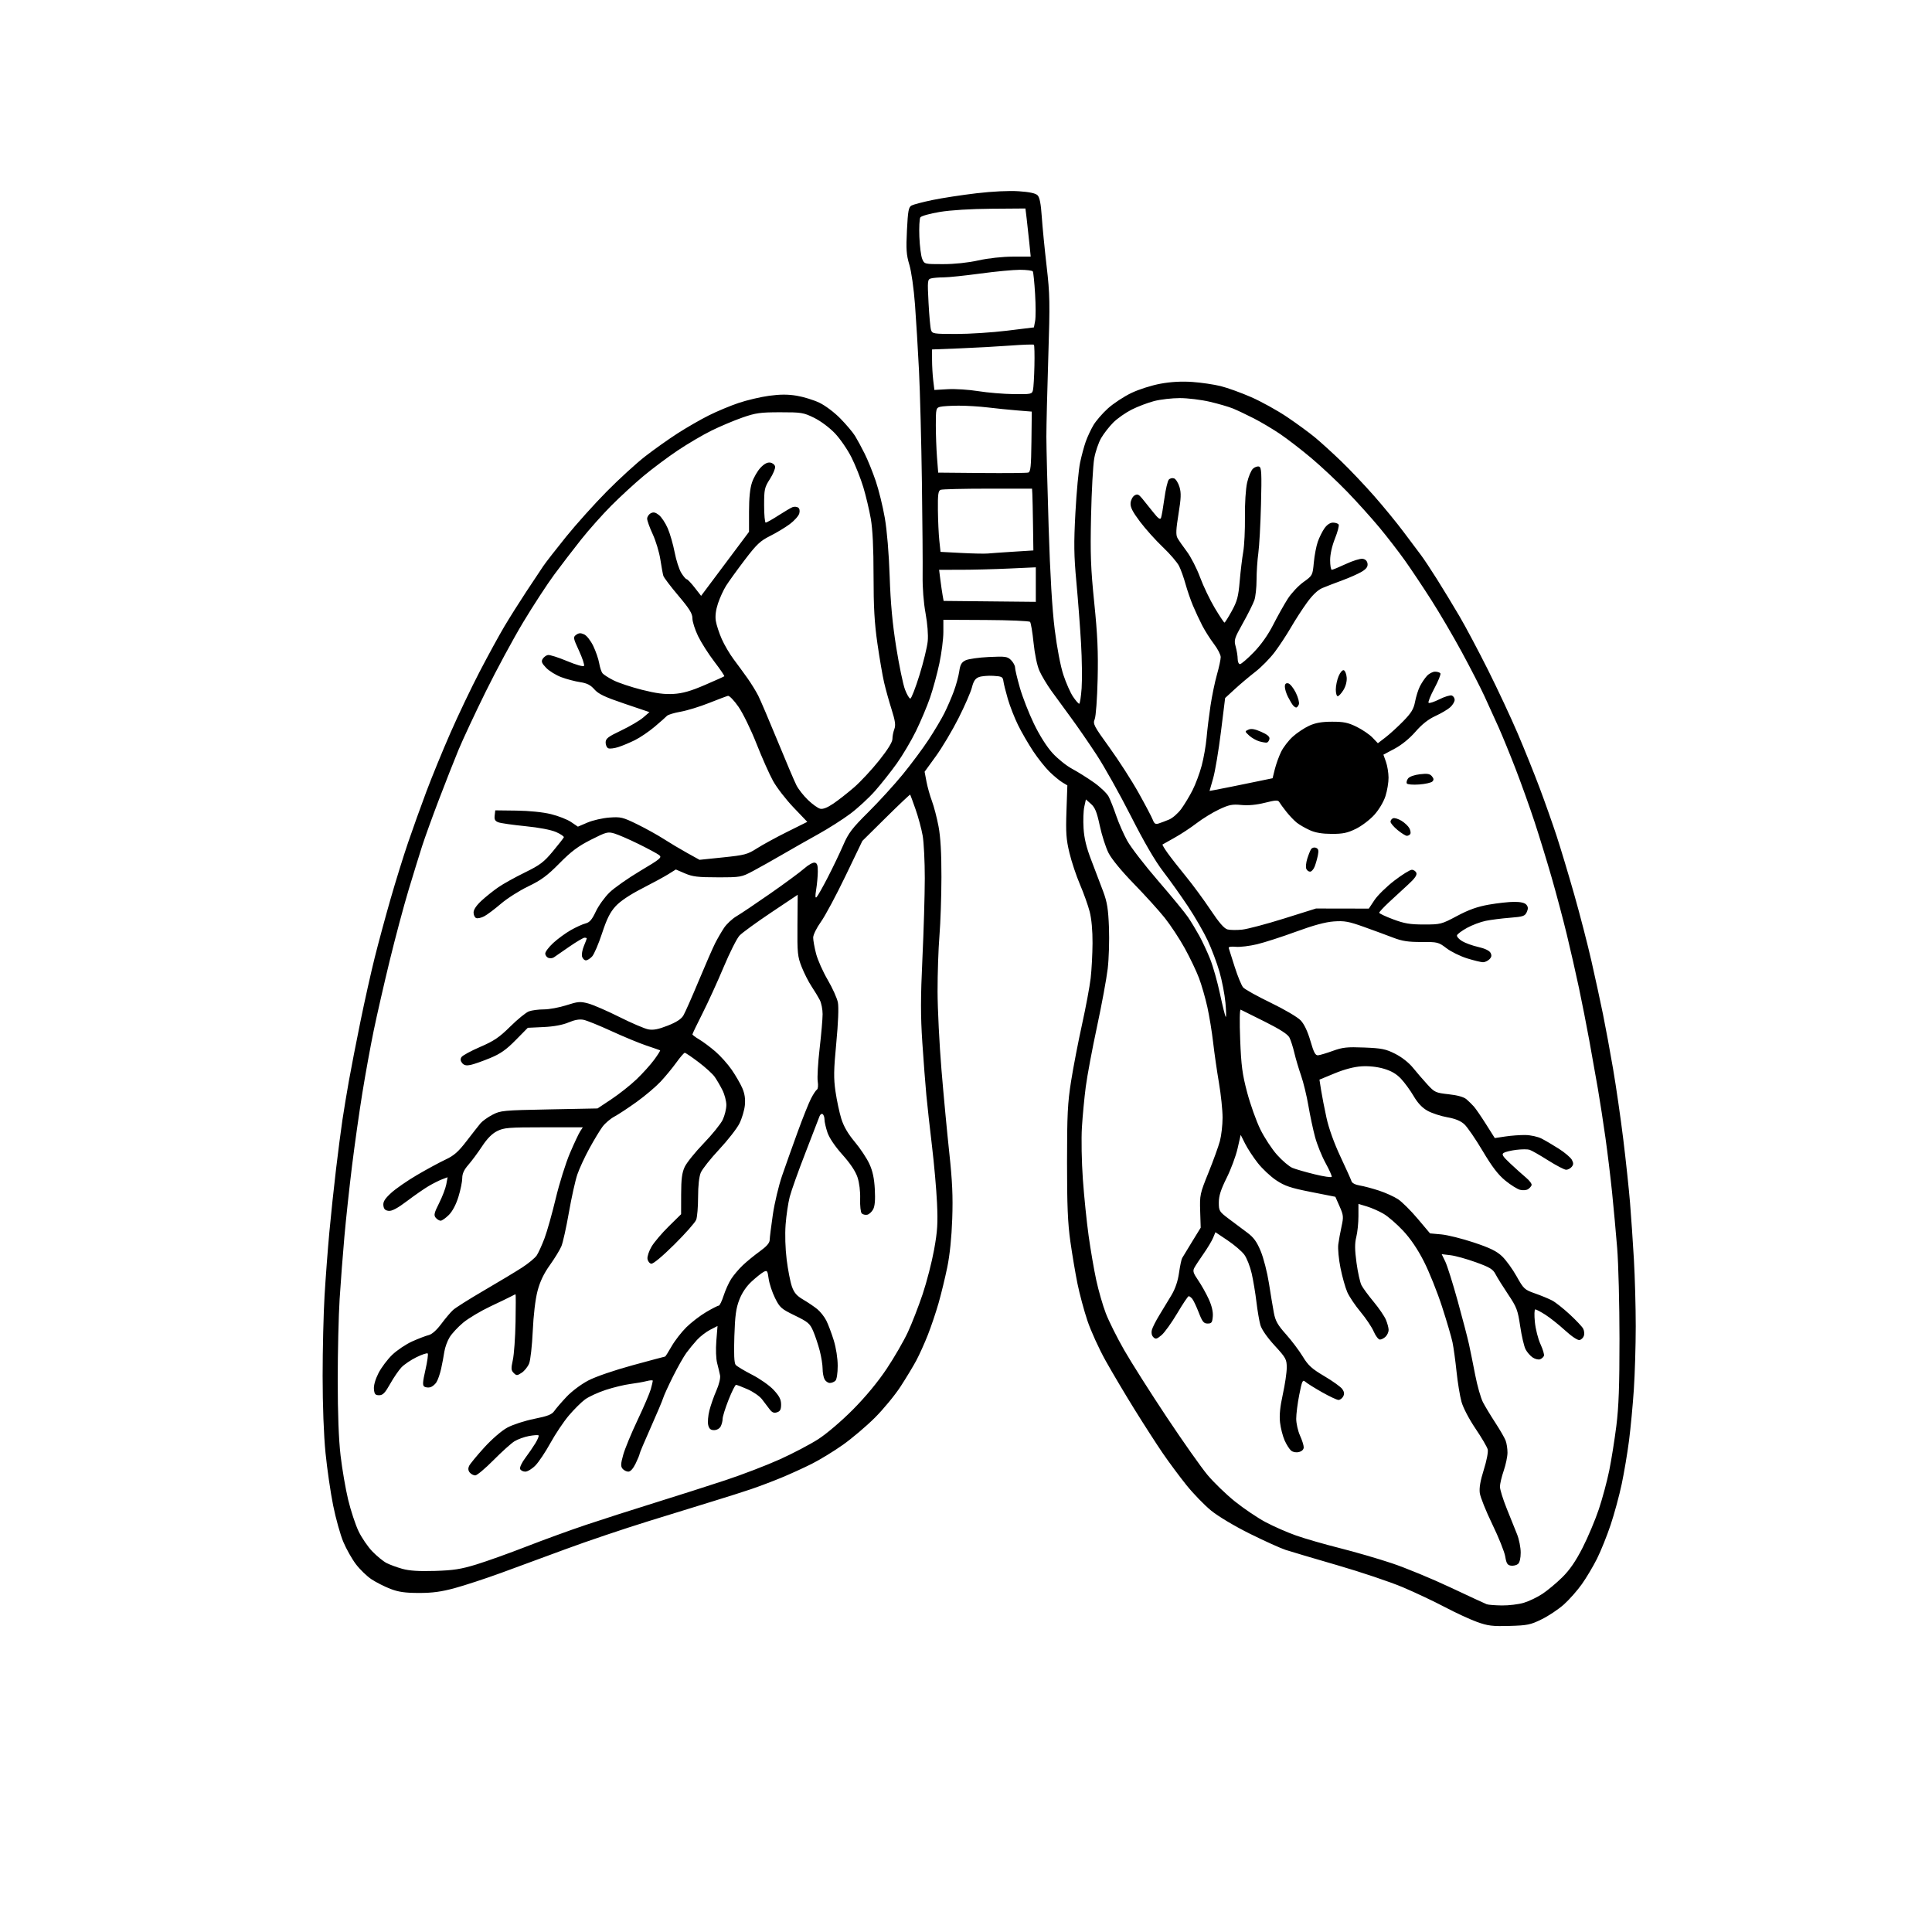 <svg version="1.1" xmlns="http://www.w3.org/2000/svg" xmlns:xlink="http://www.w3.org/1999/xlink" width="1024" height="1024" viewBox="0 0 1024 1024"><path stroke="none" fill="black" fill-rule="evenodd" d="M800.039,861.774C790.947,862.026 788.581,861.734 782.806,859.649C779.124,858.32 771.474,854.783 765.806,851.79C760.138,848.796 750.1,844.06 743.5,841.264C736.9,838.468 721.332,833.233 708.905,829.631C696.477,826.029 684.102,822.36 681.405,821.478C678.707,820.596 670.2,816.749 662.5,812.931C654.453,808.94 645.736,803.743 642.0,800.709C638.425,797.807 632.507,791.707 628.85,787.155C625.192,782.603 619.525,774.968 616.255,770.189C612.985,765.41 606.262,754.975 601.314,747.0C596.366,739.025 589.465,727.393 585.979,721.152C582.493,714.91 578.166,705.4 576.363,700.018C574.56,694.636 572.183,685.793 571.08,680.366C569.977,674.94 568.28,664.875 567.308,658.0C565.939,648.311 565.544,638.867 565.552,616.0C565.561,590.747 565.871,584.556 567.706,573.0C568.884,565.575 571.489,552.075 573.494,543.0C575.499,533.925 577.558,522.9 578.07,518.5C578.582,514.1 579.029,505.726 579.064,499.89C579.104,493.274 578.534,486.992 577.552,483.203C576.686,479.86 574.374,473.384 572.415,468.812C570.455,464.241 567.934,456.675 566.812,452.0C565.104,444.886 564.849,441.279 565.245,429.882L565.718,416.264L563.109,414.705C561.674,413.847 558.652,411.359 556.394,409.174C554.136,406.99 550.204,402.067 547.655,398.234C545.107,394.401 541.493,388.168 539.625,384.382C537.756,380.597 535.307,374.35 534.182,370.5C533.057,366.65 531.994,362.375 531.818,361.0C531.532,358.751 530.991,358.47 526.436,358.204C523.65,358.041 520.225,358.344 518.824,358.877C516.928,359.598 515.987,360.993 515.147,364.331C514.526,366.799 511.324,374.146 508.033,380.659C504.741,387.171 499.351,396.223 496.054,400.772L490.06,409.045L491.051,414.271C491.597,417.146 492.904,421.801 493.958,424.616C495.011,427.431 496.576,433.444 497.436,437.978C498.511,443.644 498.993,452.049 498.977,464.86C498.965,475.112 498.491,489.125 497.924,496.0C497.358,502.875 496.91,516.15 496.93,525.5C496.95,534.85 497.881,553.525 498.999,567.0C500.117,580.475 501.979,600.275 503.137,611.0C504.754,625.97 505.118,634.101 504.706,646.0C504.365,655.85 503.405,665.211 502.072,671.682C500.918,677.282 498.842,685.832 497.458,690.682C496.073,695.532 493.522,703.1 491.788,707.5C490.054,711.9 487.317,717.975 485.706,721.0C484.094,724.025 480.32,730.276 477.319,734.891C474.317,739.506 468.18,746.95 463.681,751.435C459.181,755.919 451.569,762.372 446.765,765.775C441.961,769.178 434.536,773.717 430.265,775.86C425.994,778.004 418.675,781.337 414.0,783.268C409.325,785.198 402.125,787.917 398.0,789.311C393.875,790.704 385.325,793.426 379.0,795.359C372.675,797.291 356.7,802.224 343.5,806.321C330.3,810.417 310.725,817.026 300.0,821.006C289.275,824.987 273.75,830.701 265.5,833.704C257.25,836.707 246.225,840.323 241.0,841.74C233.875,843.673 229.125,844.313 222.0,844.3C214.695,844.287 211.205,843.784 206.895,842.124C203.812,840.936 199.312,838.653 196.895,837.049C194.478,835.446 190.775,831.867 188.666,829.097C186.557,826.328 183.54,820.988 181.962,817.233C180.384,813.477 177.963,804.8 176.581,797.952C175.2,791.103 173.379,778.574 172.535,770.11C171.599,760.731 171,744.799 171,729.321C171,715.352 171.46,696.178 172.023,686.711C172.585,677.245 173.731,662.075 174.57,653.0C175.409,643.925 177.008,628.85 178.124,619.5C179.24,610.15 180.761,598.45 181.504,593.5C182.247,588.55 183.784,579.269 184.919,572.876C186.054,566.482 188.812,552.307 191.046,541.376C193.281,530.444 196.687,515.2 198.615,507.5C200.543,499.8 204.314,485.85 206.996,476.5C209.678,467.15 213.872,453.65 216.315,446.5C218.759,439.35 223.096,427.262 225.953,419.638C228.81,412.014 234.524,398.064 238.649,388.638C242.775,379.212 249.781,364.525 254.218,356.0C258.655,347.475 264.56,336.675 267.341,332.0C270.121,327.325 275.345,319.036 278.948,313.58C282.552,308.124 286.588,302.049 287.918,300.08C289.247,298.111 294.698,291.1 300.03,284.5C305.363,277.9 315.075,267.089 321.613,260.476C328.151,253.863 337.325,245.482 342.0,241.852C346.675,238.223 354.384,232.753 359.13,229.698C363.877,226.643 371.302,222.369 375.63,220.2C379.959,218.032 387.1,215.046 391.5,213.566C395.9,212.086 403.161,210.378 407.636,209.771C413.484,208.977 417.593,208.968 422.251,209.74C425.815,210.331 431.199,211.982 434.215,213.409C437.332,214.883 442.157,218.508 445.392,221.806C448.522,224.997 452.035,229.158 453.199,231.054C454.362,232.949 456.656,237.189 458.297,240.475C459.937,243.761 462.579,250.286 464.168,254.975C465.758,259.664 467.916,268.45 468.965,274.5C470.12,281.16 471.137,293.391 471.544,305.5C472.023,319.774 473.015,330.51 475.007,343.0C476.542,352.625 478.631,362.712 479.649,365.416C480.667,368.119 481.95,370.295 482.5,370.251C483.05,370.207 485.225,364.62 487.333,357.836C489.442,351.051 491.411,342.97 491.711,339.878C492.038,336.499 491.576,330.564 490.555,325.007C489.532,319.44 488.918,311.528 489.013,305.129C489.1,299.283 488.926,276.95 488.628,255.5C488.329,234.05 487.636,207.5 487.089,196.5C486.541,185.5 485.588,169.75 484.971,161.5C484.329,152.919 483.045,143.845 481.971,140.297C480.393,135.082 480.191,132.166 480.702,121.999C481.222,111.657 481.577,109.762 483.149,108.92C484.161,108.379 489.153,107.07 494.244,106.012C499.335,104.954 509.8,103.348 517.5,102.443C526.086,101.435 534.759,101.017 539.928,101.363C545.641,101.746 548.863,102.433 549.928,103.497C551.03,104.598 551.696,107.972 552.154,114.783C552.514,120.128 553.67,131.925 554.722,141.0C556.466,156.044 556.544,160.323 555.61,189.5C555.047,207.1 554.592,226.0 554.599,231.5C554.606,237.0 555.148,258.584 555.803,279.464C556.6,304.857 557.666,322.808 559.022,333.673C560.236,343.4 562.081,353.045 563.621,357.709C565.036,361.994 567.336,367.188 568.733,369.25C570.129,371.313 571.594,373 571.987,373.0C572.381,373 572.966,369.275 573.287,364.722C573.608,360.169 573.469,349.482 572.976,340.972C572.484,332.462 571.372,317.85 570.505,308.501C569.197,294.407 569.11,288.114 569.993,271.679C570.578,260.777 571.695,248.852 572.473,245.178C573.252,241.505 574.603,236.49 575.477,234.033C576.35,231.576 578.163,227.69 579.507,225.399C580.85,223.107 584.323,219.086 587.224,216.464C590.126,213.842 595.718,210.161 599.65,208.285C603.677,206.363 610.448,204.212 615.15,203.361C620.736,202.349 626.313,202.046 632.0,202.445C636.675,202.773 643.425,203.765 647.0,204.651C650.575,205.536 657.861,208.171 663.191,210.506C668.521,212.842 677.071,217.576 682.191,221.026C687.311,224.477 693.975,229.353 697.0,231.863C700.025,234.372 706.26,240.042 710.856,244.463C715.452,248.883 723.361,257.225 728.432,263.0C733.502,268.775 740.499,277.325 743.98,282.0C747.462,286.675 751.516,292.075 752.99,294.0C754.463,295.925 758.354,301.775 761.636,307.0C764.918,312.225 770.248,320.999 773.48,326.497C776.712,331.996 783.53,344.821 788.631,354.997C793.732,365.174 800.853,380.406 804.457,388.847C808.06,397.288 813.309,410.338 816.122,417.847C818.934,425.356 822.939,436.686 825.02,443.024C827.102,449.363 831.299,463.313 834.347,474.024C837.394,484.736 841.523,500.7 843.522,509.5C845.521,518.3 848.257,530.9 849.603,537.5C850.948,544.1 853.36,557.15 854.962,566.5C856.564,575.85 859.004,592.725 860.385,604.0C861.765,615.275 863.372,630.35 863.956,637.5C864.539,644.65 865.459,658.15 865.999,667.5C866.539,676.85 866.978,692.825 866.975,703.0C866.972,713.175 866.518,728.25 865.967,736.5C865.416,744.75 864.271,756.9 863.422,763.5C862.574,770.1 860.828,780.481 859.542,786.569C858.256,792.658 855.609,802.405 853.66,808.23C851.71,814.054 848.462,822.123 846.441,826.16C844.42,830.197 840.814,836.253 838.427,839.618C836.04,842.983 831.779,847.811 828.959,850.347C826.138,852.883 820.848,856.426 817.204,858.221C811.189,861.181 809.604,861.51 800.039,861.774zM796.068,850.921C799.681,850.964 804.877,850.335 807.614,849.522C810.351,848.709 814.806,846.576 817.514,844.783C820.223,842.989 824.953,839.041 828.026,836.011C831.976,832.114 835.133,827.524 838.804,820.34C841.659,814.752 845.546,805.527 847.441,799.84C849.336,794.153 851.813,784.928 852.944,779.34C854.075,773.752 855.759,763.177 856.686,755.84C857.964,745.718 858.368,734.538 858.362,709.5C858.357,691.35 857.805,669.75 857.135,661.5C856.465,653.25 855.25,639.975 854.435,632.0C853.621,624.025 852.037,610.975 850.916,603.0C849.796,595.025 847.987,583.325 846.898,577.0C845.808,570.675 843.768,559.2 842.364,551.5C840.961,543.8 838.493,531.261 836.881,523.635C835.268,516.009 832.363,503.24 830.424,495.258C828.486,487.276 824.88,473.715 822.412,465.123C819.943,456.53 815.85,443.2 813.315,435.5C810.78,427.8 806.269,415.2 803.291,407.5C800.312,399.8 796.267,389.9 794.3,385.5C792.333,381.1 788.957,373.675 786.797,369.0C784.636,364.325 779.206,353.75 774.728,345.5C770.251,337.25 762.994,324.875 758.602,318.0C754.21,311.125 747.935,301.723 744.658,297.107C741.38,292.491 735.296,284.616 731.138,279.607C726.979,274.598 719.285,266.057 714.038,260.626C708.792,255.195 700.225,247.16 695.0,242.769C689.775,238.378 682.35,232.65 678.5,230.04C674.65,227.431 668.35,223.689 664.5,221.725C660.65,219.761 655.7,217.418 653.5,216.517C651.3,215.616 645.77,214.006 641.211,212.939C636.652,211.873 629.517,211.0 625.356,211.0C621.194,211.0 615.06,211.707 611.724,212.571C608.389,213.436 603.023,215.474 599.801,217.101C596.578,218.727 592.201,221.799 590.073,223.927C587.945,226.055 585.059,229.755 583.659,232.148C582.26,234.542 580.595,239.425 579.959,243.0C579.322,246.575 578.567,260.346 578.281,273.603C577.84,293.959 578.105,301.104 579.983,319.563C581.717,336.597 582.112,345.512 581.772,359.96C581.529,370.283 580.841,379.689 580.218,381.183C579.179,383.678 579.725,384.728 588.013,396.183C592.914,402.957 599.873,413.775 603.477,420.222C607.08,426.67 610.472,433.112 611.015,434.539C611.801,436.608 612.44,436.995 614.164,436.448C615.353,436.071 617.83,435.133 619.668,434.365C621.506,433.597 624.4,431.063 626.099,428.735C627.798,426.406 630.491,421.935 632.084,418.799C633.676,415.664 635.853,409.814 636.92,405.799C637.988,401.785 639.155,395.125 639.513,391.0C639.871,386.875 640.808,379.225 641.595,374.0C642.382,368.775 643.92,361.36 645.013,357.522C646.106,353.684 647.0,349.525 647.0,348.28C647.0,347.036 645.396,343.915 643.435,341.346C641.474,338.777 638.683,334.386 637.233,331.588C635.784,328.79 633.561,324.025 632.294,321.0C631.027,317.975 629.246,312.8 628.337,309.5C627.428,306.2 625.897,301.925 624.936,300.0C623.975,298.075 620.108,293.575 616.344,290C612.58,286.425 607.13,280.35 604.232,276.5C600.261,271.222 599.031,268.787 599.232,266.601C599.38,265.006 600.315,263.206 601.311,262.601C602.794,261.699 603.516,261.975 605.311,264.135C606.515,265.584 609.139,268.849 611.141,271.389C613.829,274.798 614.935,275.611 615.364,274.493C615.684,273.659 616.484,269.045 617.142,264.239C617.799,259.432 618.856,254.921 619.491,254.213C620.126,253.506 621.396,253.215 622.313,253.567C623.231,253.919 624.509,255.966 625.153,258.115C626.099,261.273 625.996,264.033 624.617,272.494C623.314,280.492 623.177,283.463 624.039,285.072C624.659,286.231 626.899,289.469 629.017,292.267C631.136,295.066 634.296,301.213 636.04,305.928C637.784,310.643 641.3,317.988 643.853,322.25C646.406,326.512 648.722,329.995 648.998,329.988C649.274,329.982 651.016,327.217 652.868,323.845C655.721,318.653 656.363,316.243 657.06,308.107C657.513,302.823 658.358,295.8 658.937,292.5C659.517,289.2 659.926,280.875 659.846,274.0C659.762,266.76 660.251,259.086 661.007,255.764C661.725,252.609 663.125,249.292 664.119,248.392C665.112,247.493 666.583,247.01 667.386,247.318C668.62,247.791 668.771,250.868 668.361,267.189C668.094,277.81 667.454,289.511 666.938,293.192C666.422,296.872 666.0,303.217 666.0,307.292C666.0,311.367 665.478,316.231 664.84,318.101C664.202,319.97 661.478,325.429 658.787,330.23C654.197,338.421 653.96,339.193 654.942,342.73C655.518,344.804 655.991,347.738 655.994,349.25C655.997,350.762 656.543,352.0 657.207,352.0C657.871,352 661.148,349.188 664.489,345.75C668.412,341.714 672.074,336.537 674.824,331.136C677.167,326.537 680.63,320.355 682.521,317.4C684.411,314.445 688.152,310.45 690.834,308.523C695.684,305.04 695.714,304.982 696.349,298.154C696.7,294.377 697.656,289.393 698.473,287.078C699.29,284.762 700.898,281.548 702.047,279.934C703.353,278.1 705.026,277.0 706.509,277.0C707.814,277.0 709.163,277.454 709.506,278.009C709.849,278.565 708.976,281.904 707.565,285.43C705.99,289.367 705.0,293.801 705.0,296.921C705.0,299.714 705.399,302.0 705.888,302.0C706.376,302.0 709.732,300.616 713.346,298.925C716.961,297.234 720.949,295.996 722.209,296.175C723.686,296.385 724.612,297.29 724.816,298.724C725.047,300.349 724.238,301.495 721.816,302.975C719.992,304.089 715.35,306.159 711.5,307.575C707.65,308.991 702.867,310.834 700.872,311.672C698.493,312.67 695.703,315.313 692.772,319.347C690.312,322.731 686.46,328.681 684.212,332.569C681.963,336.457 678.102,342.327 675.631,345.614C673.16,348.902 668.549,353.596 665.385,356.046C662.221,358.496 657.318,362.629 654.489,365.232L649.345,369.964L647.12,387.92C645.896,397.796 644.036,408.878 642.987,412.546L641.08,419.215L643.79,418.714C645.28,418.438 649.2,417.668 652.5,417.004C655.8,416.339 662.1,415.05 666.5,414.14L674.5,412.484L675.684,407.693C676.336,405.058 677.825,400.928 678.993,398.515C680.161,396.102 682.948,392.473 685.186,390.451C687.424,388.429 691.335,385.822 693.878,384.658C697.256,383.111 700.519,382.536 706.0,382.521C712.162,382.504 714.487,382.985 719.03,385.216C722.072,386.71 725.853,389.281 727.433,390.93L730.304,393.927L734.402,390.778C736.656,389.046 740.884,385.184 743.798,382.196C748.058,377.827 749.278,375.806 750.022,371.882C750.531,369.197 751.687,365.538 752.591,363.751C753.495,361.963 755.16,359.488 756.291,358.25C757.423,357.012 759.369,356.0 760.615,356C761.862,356 763.134,356.408 763.442,356.907C763.75,357.405 762.315,360.966 760.251,364.82C758.188,368.674 756.803,372.132 757.174,372.504C757.545,372.877 760.137,372.032 762.935,370.626C765.733,369.221 768.692,368.328 769.511,368.643C770.33,368.957 771.0,369.987 771.0,370.933C771.0,371.878 769.986,373.604 768.747,374.768C767.508,375.932 763.972,378.039 760.89,379.45C757.05,381.208 753.699,383.841 750.241,387.816C747.131,391.392 742.901,394.84 739.215,396.805L733.233,399.993L734.573,403.746C735.309,405.811 735.932,409.586 735.956,412.135C735.98,414.685 735.243,419.115 734.317,421.98C733.332,425.031 730.885,429.136 728.413,431.886C726.09,434.469 721.701,437.801 718.658,439.291C714.156,441.496 711.764,441.996 705.813,441.978C700.723,441.963 697.187,441.36 694.18,439.996C691.804,438.917 688.737,437.151 687.363,436.071C685.99,434.991 683.506,432.396 681.844,430.304C680.181,428.212 678.475,425.884 678.054,425.131C677.412,423.985 676.167,424.042 670.421,425.483C665.909,426.615 661.625,427.016 657.922,426.654C653.09,426.182 651.408,426.52 646.09,429.035C642.681,430.647 637.329,433.935 634.196,436.341C631.063,438.746 625.8,442.208 622.5,444.033C619.2,445.858 616.344,447.466 616.154,447.605C615.963,447.745 617.197,449.804 618.895,452.18C620.593,454.556 624.934,460.1 628.542,464.5C632.149,468.9 638.025,476.885 641.6,482.243C646.181,489.111 648.849,492.175 650.639,492.624C652.035,492.975 655.5,493.021 658.339,492.726C661.178,492.432 671.15,489.793 680.5,486.861L697.5,481.53L711.5,481.555L725.5,481.579L728.5,477.06C730.15,474.574 734.875,469.946 739.0,466.776C743.125,463.606 747.302,461.009 748.281,461.006C749.261,461.003 750.347,461.742 750.695,462.648C751.137,463.8 749.848,465.644 746.414,468.77C743.711,471.23 739.138,475.45 736.25,478.147C733.362,480.845 731.005,483.378 731.011,483.776C731.017,484.174 734.324,485.738 738.361,487.25C744.381,489.506 747.324,490 754.737,490.0C763.537,490.0 763.998,489.881 772.289,485.471C778.513,482.159 783.049,480.546 789.152,479.472C793.743,478.664 799.807,478.002 802.628,478.001C806.011,478 808.187,478.52 809.025,479.53C809.977,480.677 810.023,481.654 809.21,483.438C808.244,485.559 807.276,485.884 800.313,486.43C796.016,486.767 790.25,487.498 787.5,488.054C784.75,488.61 780.281,490.288 777.568,491.783C774.856,493.277 772.46,495.049 772.245,495.72C772.029,496.391 773.238,497.782 774.931,498.812C776.624,499.841 780.484,501.238 783.508,501.914C786.934,502.681 789.382,503.845 790.002,505.003C790.735,506.373 790.584,507.273 789.427,508.431C788.563,509.294 787.037,510 786.034,510.0C785.031,510.0 781.256,509.088 777.646,507.972C774.035,506.857 769.102,504.434 766.683,502.588C762.441,499.35 761.973,499.233 753.393,499.274C746.439,499.306 743.192,498.813 738.5,497.011C735.2,495.744 728.225,493.176 723.0,491.306C714.829,488.382 712.585,487.972 706.957,488.378C702.497,488.699 696.13,490.423 686.957,493.792C679.556,496.51 670.241,499.517 666.258,500.473C662.275,501.429 657.198,502.038 654.977,501.826C652.509,501.591 651.057,501.842 651.245,502.471C651.413,503.037 652.844,507.55 654.424,512.5C656.005,517.45 658.013,522.329 658.887,523.342C659.761,524.355 666.332,528.014 673.488,531.472C680.773,534.993 687.771,539.111 689.388,540.829C691.258,542.816 693.076,546.649 694.544,551.699C696.368,557.978 697.17,559.465 698.655,559.32C699.67,559.221 703.2,558.16 706.5,556.962C711.641,555.096 714.022,554.846 723.129,555.212C732.404,555.585 734.495,556.012 739.53,558.56C742.985,560.308 746.746,563.267 748.901,565.933C750.88,568.383 754.315,572.367 756.534,574.786C760.369,578.967 760.926,579.223 767.833,579.982C772.556,580.5 775.856,581.43 777.261,582.64C778.451,583.663 780.224,585.4 781.2,586.5C782.177,587.6 785.066,591.807 787.621,595.849L792.265,603.197L797.883,602.353C800.972,601.889 805.75,601.543 808.5,601.586C811.25,601.628 815.075,602.461 817.0,603.438C818.925,604.414 823.071,606.852 826.214,608.856C829.357,610.86 832.462,613.497 833.115,614.716C834.043,616.45 834.024,617.266 833.028,618.466C832.328,619.31 831.004,620.0 830.087,620.0C829.169,620.0 824.856,617.751 820.503,615.002C816.15,612.253 811.732,609.732 810.686,609.4C809.64,609.068 806.466,609.086 803.633,609.44C800.8,609.794 797.812,610.517 796.991,611.047C795.775,611.833 796.432,612.884 800.559,616.755C803.342,619.365 807.094,622.732 808.897,624.237C810.7,625.742 811.997,627.51 811.778,628.165C811.56,628.821 810.69,629.793 809.845,630.326C809.001,630.859 807.124,630.997 805.675,630.633C804.226,630.27 800.703,628.066 797.846,625.736C794.041,622.633 790.826,618.424 785.822,610.0C782.066,603.675 777.703,597.321 776.126,595.88C774.166,594.089 771.298,592.914 767.063,592.168C763.655,591.568 758.984,590.038 756.684,588.769C753.838,587.2 751.47,584.709 749.281,580.981C747.51,577.967 744.499,573.833 742.59,571.795C740.153,569.194 737.425,567.598 733.431,566.437C729.859,565.398 725.46,564.929 721.606,565.174C717.666,565.425 712.582,566.757 707.403,568.895L699.338,572.225L700.221,577.859C700.707,580.957 701.991,587.544 703.074,592.496C704.292,598.066 707.104,605.886 710.446,613.0C713.418,619.325 716.07,625.224 716.339,626.108C716.628,627.057 718.403,627.969 720.664,628.33C722.774,628.668 727.364,629.884 730.864,631.033C734.365,632.183 738.932,634.25 741.014,635.628C743.097,637.006 747.759,641.64 751.376,645.926L757.951,653.718L763.926,654.26C767.211,654.557 774.962,656.488 781.148,658.549C789.791,661.429 793.269,663.132 796.163,665.899C798.235,667.879 801.691,672.65 803.844,676.5C807.575,683.173 808.032,683.596 813.629,685.556C816.858,686.687 820.933,688.371 822.684,689.297C824.435,690.224 828.617,693.529 831.978,696.64C835.339,699.752 838.544,703.148 839.1,704.187C839.656,705.226 839.84,706.93 839.508,707.973C839.177,709.017 838.14,710.037 837.203,710.24C836.192,710.458 833.06,708.378 829.5,705.124C826.2,702.108 821.499,698.371 819.054,696.82C816.609,695.269 814.211,694.0 813.725,694.0C813.233,694.0 813.142,696.997 813.518,700.75C813.891,704.462 815.228,709.726 816.491,712.446C817.753,715.167 818.575,717.945 818.316,718.619C818.057,719.294 817.142,720.115 816.282,720.445C815.422,720.775 813.666,720.356 812.38,719.513C811.094,718.671 809.386,716.713 808.584,715.163C807.782,713.613 806.498,708.104 805.729,702.922C804.455,694.334 803.887,692.836 799.303,686.0C796.537,681.875 793.55,677.085 792.666,675.355C791.318,672.719 789.636,671.695 782.279,669.031C777.45,667.282 771.39,665.6 768.81,665.294L764.12,664.736L766.009,668.618C767.047,670.753 770.011,680.15 772.594,689.5C775.178,698.85 777.879,709.2 778.597,712.5C779.315,715.8 780.804,723.16 781.906,728.856C783.007,734.552 784.855,741.028 786.012,743.248C787.169,745.468 790.12,750.354 792.569,754.105C795.018,757.857 797.467,762.097 798.011,763.528C798.555,764.959 799.0,767.83 799.0,769.909C799.0,771.987 798.1,776.303 797.0,779.5C795.9,782.697 795.0,786.515 795.0,787.984C795.0,789.454 796.619,794.671 798.597,799.578C800.576,804.485 803.051,810.642 804.097,813.261C805.144,815.879 806.0,820.212 806.0,822.888C806.0,825.912 805.453,828.209 804.555,828.954C803.76,829.614 802.084,830.006 800.829,829.827C798.978,829.562 798.409,828.652 797.809,825.0C797.403,822.525 794.321,814.832 790.961,807.905C787.601,800.978 784.612,793.529 784.32,791.351C783.955,788.625 784.617,784.771 786.448,778.976C787.957,774.2 788.852,769.548 788.519,768.219C788.196,766.932 785.283,761.968 782.047,757.189C778.658,752.185 775.511,746.168 774.626,743.0C773.782,739.975 772.598,732.775 771.996,727.0C771.394,721.225 770.437,714.25 769.869,711.5C769.301,708.75 766.79,700.2 764.29,692.5C761.79,684.8 757.478,674.05 754.708,668.611C751.388,662.092 747.627,656.536 743.67,652.306C740.368,648.777 735.712,644.744 733.324,643.344C730.935,641.944 726.96,640.19 724.49,639.447L720.0,638.096L720.0,644.605C720.0,648.185 719.49,653.141 718.866,655.617C718.005,659.037 718.033,662.331 718.98,669.31C719.666,674.364 720.85,679.712 721.611,681.194C722.371,682.676 725.275,686.63 728.063,689.98C730.85,693.329 733.777,697.615 734.566,699.503C735.355,701.391 736.0,703.818 736.0,704.896C736.0,705.975 735.293,707.564 734.429,708.429C733.564,709.293 732.198,710.0 731.393,710.0C730.588,710.0 729.108,708.087 728.104,705.75C727.101,703.413 723.957,698.722 721.118,695.327C718.279,691.932 715.107,687.207 714.07,684.827C713.033,682.447 711.42,676.696 710.485,672.047C709.55,667.398 709.024,661.773 709.316,659.547C709.608,657.321 710.39,653.025 711.055,650.0C712.159,644.971 712.07,644.065 710.015,639.412L707.767,634.324L694.825,631.765C684.032,629.63 680.981,628.607 676.455,625.602C673.47,623.62 669.06,619.491 666.655,616.427C664.25,613.363 661.227,608.751 659.936,606.178L657.59,601.5L655.933,608.762C655.022,612.756 652.414,619.765 650.138,624.338C647.061,630.52 646.0,633.853 646.0,637.331C646.0,641.806 646.229,642.183 651.25,645.973C654.138,648.152 658.52,651.431 660.989,653.26C664.464,655.834 666.096,658.069 668.208,663.149C669.709,666.759 671.666,674.39 672.557,680.106C673.448,685.823 674.624,692.887 675.171,695.804C675.977,700.109 677.188,702.256 681.595,707.195C684.583,710.543 688.586,715.849 690.491,718.985C693.384,723.748 695.278,725.47 701.978,729.426C706.391,732.032 710.654,735.096 711.453,736.236C712.491,737.719 712.624,738.835 711.917,740.155C711.374,741.17 710.257,742.0 709.434,742.0C708.612,742.0 704.69,740.163 700.719,737.917C696.749,735.672 692.776,733.185 691.892,732.391C690.438,731.085 690.127,731.737 688.641,739.224C687.738,743.776 687.009,749.525 687.021,752.0C687.034,754.475 687.934,758.462 689.022,760.859C690.11,763.257 691.0,766.061 691.0,767.09C691.0,768.255 690.051,769.2 688.487,769.593C686.974,769.972 685.318,769.682 684.324,768.862C683.417,768.113 681.861,765.664 680.866,763.421C679.872,761.177 678.781,756.902 678.443,753.921C678.014,750.143 678.46,745.635 679.914,739.047C681.061,733.848 682.0,727.471 682.0,724.876C682.0,720.467 681.578,719.698 675.566,713.146C671.656,708.886 668.7,704.637 668.033,702.317C667.43,700.218 666.485,694.698 665.934,690.05C665.384,685.403 664.25,678.596 663.415,674.924C662.579,671.252 660.817,666.785 659.497,664.996C658.178,663.208 654.197,659.799 650.651,657.42L644.204,653.094L642.973,656.065C642.296,657.699 640.022,661.492 637.92,664.493C635.817,667.495 633.607,670.866 633.008,671.986C632.109,673.665 632.462,674.811 635.029,678.542C636.74,681.029 639.261,685.513 640.632,688.507C642.249,692.04 643.014,695.275 642.812,697.725C642.543,700.975 642.161,701.5 640.06,701.5C638.01,701.5 637.258,700.566 635.358,695.66C634.114,692.449 632.569,689.186 631.926,688.41C631.282,687.635 630.434,687.0 630.041,687.0C629.649,687.0 626.904,691.094 623.942,696.097C620.981,701.101 617.239,706.304 615.627,707.66C613.109,709.779 612.499,709.928 611.29,708.719C610.426,707.854 610.124,706.385 610.508,704.906C610.851,703.583 612.653,700.025 614.512,697.0C616.371,693.975 619.258,689.21 620.927,686.411C622.904,683.096 624.29,679.012 624.901,674.695C625.417,671.051 626.168,667.491 626.569,666.784C626.97,666.078 629.345,662.17 631.846,658.1L636.394,650.7L636.115,641.888C635.847,633.413 636.015,632.635 640.514,621.518C643.086,615.162 645.818,607.607 646.584,604.73C647.35,601.854 647.982,596.296 647.988,592.38C647.995,588.463 647.127,580.138 646.061,573.88C644.994,567.621 643.61,558.0 642.985,552.5C642.36,547.0 640.986,538.581 639.931,533.791C638.876,529 636.879,522.068 635.493,518.386C634.107,514.703 630.708,507.59 627.94,502.579C625.172,497.568 620.4,490.325 617.336,486.484C614.272,482.643 606.92,474.526 600.999,468.447C594.468,461.741 589.178,455.312 587.551,452.101C586.076,449.191 583.988,442.69 582.91,437.655C581.354,430.388 580.392,428.006 578.248,426.103L575.547,423.706L574.691,427.603C574.221,429.746 574.048,434.878 574.307,439.006C574.646,444.422 575.797,449.155 578.441,456.006C580.456,461.228 583.277,468.65 584.709,472.5C586.826,478.19 587.4,481.78 587.775,491.686C588.029,498.388 587.73,508.175 587.109,513.434C586.489,518.693 583.927,532.56 581.416,544.248C578.905,555.937 576.233,570.225 575.479,576.0C574.725,581.775 573.806,591.45 573.437,597.5C573.064,603.604 573.287,615.845 573.938,625.0C574.583,634.075 575.957,647.575 576.993,655.0C578.028,662.425 579.847,673.0 581.035,678.5C582.222,684.0 584.505,691.915 586.107,696.089C587.71,700.263 592.095,709.038 595.852,715.589C599.608,722.14 609.717,738.075 618.314,751.0C626.912,763.925 636.653,777.744 639.962,781.708C643.271,785.672 649.808,791.998 654.489,795.765C659.17,799.532 666.495,804.477 670.767,806.753C675.039,809.03 682.352,812.236 687.017,813.878C691.683,815.52 702.025,818.502 710.0,820.505C717.975,822.507 730.433,826.126 737.685,828.547C744.937,830.968 758.887,836.725 768.685,841.341C778.483,845.957 787.175,849.983 788.0,850.288C788.825,850.593 792.456,850.878 796.068,850.921zM230.5,832.62C240.359,832.321 244.284,831.709 252.5,829.192C258.0,827.507 269.925,823.236 279.0,819.7C288.075,816.165 302.25,811.007 310.5,808.236C318.75,805.466 335.175,800.193 347.0,796.518C358.825,792.843 375.723,787.446 384.552,784.524C393.381,781.602 406.292,776.649 413.244,773.517C420.196,770.386 429.397,765.557 433.692,762.787C438.167,759.901 446.004,753.216 452.051,747.126C458.804,740.325 465.247,732.54 469.949,725.5C473.989,719.45 479.062,710.675 481.221,706.0C483.381,701.325 486.903,692.253 489.049,685.841C491.195,679.429 493.915,668.854 495.095,662.341C496.879,652.49 497.137,648.315 496.631,637.5C496.297,630.35 495.104,616.85 493.981,607.5C492.858,598.15 491.513,586.0 490.991,580.5C490.47,575.0 489.505,562.4 488.847,552.5C487.909,538.376 487.92,528.794 488.897,508.0C489.583,493.425 490.149,474.286 490.156,465.468C490.162,456.651 489.661,446.526 489.042,442.968C488.423,439.411 486.732,433.125 485.284,429.0C483.837,424.875 482.548,421.354 482.419,421.177C482.291,420.999 476.534,426.444 469.626,433.278L457.066,445.702L448.119,464.308C443.198,474.541 437.333,485.482 435.086,488.62C432.789,491.827 431,495.476 431.0,496.953C431.0,498.398 431.698,502.262 432.552,505.54C433.406,508.818 436.174,515.031 438.704,519.347C441.234,523.663 443.663,529.063 444.102,531.347C444.591,533.894 444.263,542.182 443.253,552.773C441.875,567.229 441.806,571.429 442.832,578.529C443.507,583.194 444.894,589.693 445.914,592.971C447.174,597.021 449.457,600.943 453.04,605.215C455.939,608.672 459.419,613.905 460.772,616.844C462.536,620.675 463.357,624.5 463.671,630.344C463.973,635.963 463.696,639.275 462.78,640.991C462.048,642.361 460.626,643.641 459.619,643.835C458.612,644.029 457.314,643.714 456.735,643.135C456.156,642.556 455.779,639.105 455.896,635.466C456.025,631.485 455.466,626.909 454.493,623.98C453.44,620.808 450.66,616.64 446.521,612.024C442.6,607.651 439.56,603.157 438.583,600.29C437.712,597.735 437.0,594.625 437.0,593.381C437,592.136 436.547,590.838 435.993,590.496C435.439,590.153 434.7,590.689 434.35,591.687C434.001,592.684 430.647,601.375 426.898,611.0C423.148,620.625 419.4,631.133 418.568,634.352C417.737,637.57 416.757,644.171 416.391,649.021C415.993,654.285 416.221,661.8 416.956,667.669C417.633,673.076 418.874,679.456 419.713,681.847C420.897,685.219 422.253,686.789 425.758,688.847C428.244,690.306 431.585,692.569 433.183,693.876C434.78,695.182 436.917,697.882 437.931,699.876C438.945,701.869 440.725,706.585 441.887,710.355C443.145,714.435 444,719.922 444.0,723.905C444.0,727.779 443.494,731.106 442.8,731.8C442.14,732.46 440.806,733.0 439.835,733.0C438.865,733.0 437.605,732.13 437.035,731.066C436.466,730.002 436,727.479 436.0,725.46C436.0,723.441 435.318,719.158 434.485,715.942C433.652,712.727 432.097,708.06 431.03,705.571C429.28,701.488 428.329,700.675 421.295,697.253C414.073,693.74 413.3,693.058 410.783,687.981C409.289,684.966 407.77,680.377 407.408,677.782C406.802,673.43 406.594,673.147 404.731,674.144C403.62,674.738 400.768,677.016 398.393,679.206C395.602,681.778 393.295,685.188 391.874,688.843C390.109,693.383 389.585,697.217 389.223,708.26C388.914,717.699 389.13,722.452 389.911,723.393C390.538,724.148 394.453,726.506 398.611,728.633C402.829,730.791 407.902,734.369 410.086,736.728C413.067,739.948 414.0,741.779 414.0,744.41C414.0,747.086 413.506,748.022 411.812,748.56C410.174,749.079 409.179,748.656 407.855,746.877C406.882,745.57 405.08,743.2 403.851,741.61C402.622,740.021 399.215,737.658 396.28,736.36C393.344,735.062 390.569,734.0 390.113,734.0C389.656,734.0 387.869,737.577 386.141,741.949C384.414,746.322 383,750.851 383,752.015C383,753.179 382.534,755.002 381.965,756.066C381.375,757.169 379.878,758.0 378.484,758.0C376.67,758.0 375.866,757.313 375.371,755.341C375.004,753.879 375.283,750.391 375.992,747.591C376.701,744.791 378.373,740.025 379.708,737.0C381.101,733.842 381.928,730.436 381.649,729.0C381.383,727.625 380.688,724.7 380.105,722.5C379.493,720.189 379.311,715.186 379.675,710.652L380.304,702.804L376.402,704.815C374.256,705.92 371.124,708.327 369.441,710.162C367.759,711.998 365.211,715.105 363.78,717.067C362.348,719.029 359.163,724.654 356.702,729.567C354.241,734.48 351.894,739.625 351.487,741.0C351.079,742.375 348.103,749.419 344.873,756.654C341.643,763.889 339.0,770.16 339.0,770.589C339.0,771.018 338.06,773.311 336.911,775.684C335.604,778.384 334.152,780.0 333.033,780.0C332.05,780.0 330.671,779.308 329.969,778.463C328.928,777.209 328.991,775.852 330.31,771.108C331.2,767.909 334.614,759.633 337.897,752.717C341.18,745.801 344.344,738.423 344.928,736.321C345.511,734.22 345.991,732.199 345.994,731.831C345.997,731.462 344.538,731.54 342.75,732.004C340.962,732.468 337.025,733.163 334.0,733.549C330.975,733.936 325.175,735.336 321.11,736.661C317.046,737.987 312.096,740.257 310.11,741.708C308.125,743.158 304.25,747.003 301.5,750.252C298.75,753.501 294.37,760.031 291.768,764.764C289.165,769.496 285.589,774.86 283.822,776.684C282.054,778.508 279.619,780.0 278.411,780.0C277.203,780.0 275.967,779.356 275.665,778.568C275.362,777.781 276.577,775.193 278.364,772.818C280.151,770.443 282.594,766.882 283.793,764.903C284.992,762.925 285.74,761.074 285.455,760.788C285.17,760.503 282.872,760.656 280.349,761.127C277.826,761.598 274.353,762.864 272.631,763.939C270.909,765.014 265.911,769.518 261.523,773.947C257.136,778.376 252.804,782.0 251.896,782.0C250.988,782.0 249.676,781.314 248.98,780.476C248.143,779.467 248.017,778.299 248.608,777.018C249.099,775.953 252.695,771.573 256.599,767.282C260.747,762.724 265.85,758.311 268.875,756.665C271.735,755.108 278.103,753.035 283.106,752.031C290.302,750.587 292.496,749.73 293.79,747.857C294.685,746.561 297.599,743.18 300.264,740.345C303.01,737.424 308.012,733.673 311.805,731.691C315.721,729.645 325.496,726.286 335.356,723.597C344.627,721.069 352.356,719.0 352.533,719.0C352.709,719.0 354.254,716.552 355.965,713.561C357.677,710.569 361.197,706.028 363.789,703.468C366.38,700.909 371.112,697.281 374.304,695.407C377.496,693.533 380.497,692.0 380.973,692.0C381.45,692.0 382.598,689.638 383.526,686.75C384.454,683.862 386.257,679.872 387.533,677.882C388.809,675.892 391.574,672.628 393.677,670.629C395.78,668.629 399.841,665.308 402.702,663.247C406.335,660.63 407.918,658.801 407.952,657.182C407.978,655.907 408.73,649.869 409.623,643.764C410.515,637.659 412.73,628.353 414.544,623.082C416.358,617.812 420.056,607.425 422.76,600.0C425.465,592.575 428.644,584.618 429.824,582.318C431.005,580.018 432.429,577.853 432.988,577.507C433.563,577.152 433.748,575.277 433.414,573.187C433.089,571.156 433.538,563.33 434.412,555.795C435.285,548.26 436.0,540.027 436.0,537.498C436.0,534.97 435.325,531.596 434.501,530.002C433.677,528.408 431.713,525.168 430.137,522.802C428.561,520.436 426.206,515.8 424.904,512.5C422.733,507 422.547,505.155 422.667,490.371L422.798,474.243L408.649,483.71C400.867,488.917 393.358,494.387 391.962,495.867C390.566,497.347 386.787,504.844 383.564,512.529C380.341,520.213 375.295,531.262 372.352,537.083C369.408,542.903 367.0,547.921 367.0,548.234C367.0,548.547 368.611,549.753 370.58,550.915C372.549,552.077 376.382,554.934 379.098,557.264C381.814,559.594 385.74,563.975 387.822,567.0C389.904,570.025 392.43,574.392 393.435,576.705C394.7,579.615 395.12,582.404 394.797,585.765C394.54,588.435 393.243,592.803 391.915,595.471C390.587,598.138 385.751,604.331 381.169,609.233C376.587,614.134 372.199,619.672 371.419,621.54C370.533,623.661 370.0,628.491 370.0,634.403C370.0,639.61 369.551,645.051 369.002,646.495C368.453,647.939 363.235,653.844 357.407,659.616C350.93,666.03 346.167,669.987 345.155,669.795C344.245,669.621 343.354,668.456 343.176,667.204C342.997,665.953 343.977,663.032 345.351,660.714C346.726,658.397 350.81,653.588 354.426,650.029L361.0,643.558L361.022,633.029C361.039,624.915 361.469,621.583 362.898,618.5C363.918,616.3 368.443,610.675 372.954,606.0C377.465,601.325 382.011,595.7 383.056,593.5C384.101,591.3 384.966,587.795 384.978,585.71C384.99,583.626 384.041,580.026 382.869,577.71C381.698,575.395 379.854,572.245 378.773,570.711C377.693,569.177 373.859,565.689 370.255,562.961C366.651,560.232 363.361,558.0 362.945,558.0C362.528,558.0 360.514,560.33 358.468,563.177C356.423,566.024 352.679,570.567 350.149,573.271C347.619,575.976 341.938,580.79 337.525,583.969C333.111,587.149 327.775,590.669 325.667,591.793C323.558,592.917 320.717,595.336 319.352,597.169C317.988,599.001 314.872,604.152 312.428,608.615C309.984,613.078 307.103,619.295 306.024,622.43C304.946,625.564 302.925,634.636 301.535,642.589C300.144,650.542 298.353,658.613 297.555,660.523C296.757,662.434 294.007,666.934 291.445,670.524C288.194,675.08 286.216,679.235 284.895,684.276C283.74,688.688 282.757,696.951 282.37,705.5C282.021,713.2 281.158,720.927 280.452,722.672C279.745,724.417 277.977,726.624 276.524,727.577C274.093,729.169 273.75,729.179 272.27,727.698C270.883,726.311 270.82,725.354 271.818,720.794C272.455,717.882 273.1,708.862 273.252,700.75C273.403,692.638 273.403,686.0 273.25,686.0C273.098,686.0 272.191,686.429 271.236,686.953C270.281,687.478 265.225,689.923 260.0,692.388C254.775,694.852 248.25,698.74 245.5,701.028C242.75,703.315 239.514,706.798 238.309,708.766C237.103,710.735 235.845,714.18 235.512,716.423C235.18,718.665 234.41,722.75 233.802,725.5C233.194,728.25 232.069,731.465 231.302,732.646C230.535,733.826 229.078,735.008 228.064,735.273C227.051,735.538 225.64,735.395 224.929,734.956C223.888,734.313 223.996,732.587 225.483,726.076C226.498,721.632 227.044,717.711 226.697,717.364C226.35,717.017 223.675,717.903 220.753,719.333C217.83,720.762 214.246,723.185 212.789,724.716C211.331,726.247 208.625,730.2 206.776,733.5C204.09,738.293 202.92,739.5 200.957,739.5C198.929,739.5 198.446,738.947 198.193,736.33C198.002,734.362 198.908,731.139 200.583,727.83C202.067,724.899 205.355,720.509 207.891,718.076C210.426,715.643 215.2,712.443 218.5,710.965C221.8,709.488 225.728,707.985 227.229,707.626C228.927,707.219 231.428,704.997 233.856,701.736C236,698.856 238.822,695.52 240.127,694.323C241.432,693.126 248.8,688.476 256.5,683.99C264.2,679.504 273.283,674.038 276.684,671.843C280.085,669.648 283.605,666.725 284.508,665.348C285.41,663.971 287.255,659.903 288.609,656.308C289.962,652.713 292.635,643.224 294.55,635.22C296.465,627.217 299.849,616.415 302.07,611.216C304.292,606.017 306.737,600.804 307.504,599.632L308.899,597.5L288.199,597.5C269.5,597.5 267.114,597.693 263.5,599.5C260.792,600.854 258.208,603.466 255.5,607.584C253.3,610.93 250.037,615.333 248.25,617.369C245.963,619.973 245.0,622.065 245.0,624.429C245.0,626.277 244.089,630.738 242.976,634.342C241.711,638.439 239.809,642.037 237.899,643.947C236.22,645.626 234.261,647.0 233.546,647.0C232.83,647.0 231.656,646.29 230.936,645.422C229.832,644.092 230.115,642.876 232.739,637.672C234.451,634.278 236.162,629.804 236.541,627.731L237.23,623.962L234.365,625.043C232.789,625.637 229.608,627.228 227.295,628.578C224.982,629.927 219.807,633.512 215.795,636.543C210.694,640.397 207.748,641.971 206.0,641.777C204.148,641.572 203.422,640.832 203.2,638.923C202.972,636.957 203.941,635.388 207.29,632.3C209.705,630.075 215.915,625.775 221.09,622.746C226.266,619.717 233.041,616.05 236.147,614.596C240.641,612.492 242.926,610.478 247.343,604.726C250.395,600.752 253.704,596.534 254.696,595.353C255.688,594.173 258.525,592.148 261.0,590.853C265.295,588.607 266.664,588.477 291.099,588.0L316.697,587.5L324.099,582.579C328.169,579.872 334.127,575.153 337.339,572.092C340.55,569.031 344.766,564.362 346.708,561.716C348.65,559.071 350.073,556.812 349.87,556.697C349.666,556.582 346.393,555.444 342.596,554.168C338.798,552.892 330.473,549.448 324.096,546.514C317.718,543.581 311.073,540.887 309.329,540.528C307.164,540.083 304.628,540.524 301.329,541.919C298.203,543.242 293.546,544.101 288.123,544.357L279.745,544.752L273.266,551.327C268.209,556.459 265.219,558.548 259.644,560.845C255.715,562.463 251.109,564.08 249.409,564.438C247.177,564.908 245.943,564.637 244.967,563.461C244.035,562.338 243.919,561.353 244.591,560.286C245.128,559.435 249.579,557.011 254.482,554.898C261.832,551.73 264.634,549.832 270.448,544.081C274.327,540.245 278.767,536.632 280.315,536.053C281.863,535.474 285.431,535.0 288.244,535.0C291.057,535.0 296.436,534.009 300.197,532.797C306.323,530.824 307.529,530.726 311.768,531.858C314.371,532.553 321.801,535.776 328.28,539.021C334.758,542.266 341.657,545.22 343.61,545.587C346.25,546.082 348.882,545.577 353.868,543.621C358.49,541.808 361.081,540.133 362.203,538.234C363.098,536.718 366.76,528.445 370.339,519.849C373.918,511.253 377.843,502.269 379.06,499.883C380.277,497.497 382.388,493.86 383.751,491.8C385.114,489.741 388.09,486.963 390.364,485.627C392.639,484.291 400.8,478.802 408.5,473.429C416.2,468.056 424.219,462.134 426.319,460.27C428.42,458.406 430.895,457.029 431.819,457.211C433.103,457.463 433.489,458.6 433.454,462.021C433.429,464.484 433.039,468.75 432.587,471.5C432.019,474.962 432.087,476.192 432.809,475.5C433.382,474.95 436.056,470.225 438.751,465.0C441.446,459.775 445.118,452.109 446.912,447.964C449.709,441.501 451.603,439.01 460.213,430.464C465.735,424.984 473.94,416.0 478.445,410.5C482.95,405.0 489.143,396.675 492.207,392.0C495.271,387.325 499.009,381.041 500.514,378.035C502.02,375.03 504.262,369.855 505.497,366.535C506.733,363.216 508.044,358.427 508.412,355.892C508.946,352.207 509.622,351.023 511.79,349.978C513.28,349.259 518.837,348.469 524.138,348.223C532.942,347.815 533.959,347.959 535.888,349.888C537.05,351.05 538.0,352.807 538.0,353.793C538.0,354.78 539.151,359.617 540.557,364.543C541.963,369.469 545.317,378.053 548.01,383.619C551.026,389.851 554.811,395.82 557.864,399.161C560.591,402.144 565.224,405.87 568.161,407.441C571.097,409.012 576.313,412.278 579.751,414.7C583.189,417.121 586.732,420.515 587.625,422.243C588.519,423.97 590.315,428.516 591.617,432.345C592.92,436.174 595.542,442.139 597.444,445.599C599.346,449.059 606.723,458.622 613.837,466.849C620.951,475.076 628.09,483.763 629.702,486.154C631.314,488.544 633.997,492.975 635.665,496.0C637.332,499.025 639.934,504.613 641.447,508.418C642.96,512.223 645.298,520.531 646.643,526.879C647.987,533.227 649.348,538.664 649.665,538.96C649.983,539.257 649.915,535.9 649.515,531.5C649.114,527.1 647.679,519.677 646.327,515.005C644.974,510.334 642.179,502.909 640.115,498.505C638.052,494.102 633.378,486.0 629.73,480.5C626.082,475.0 620.158,466.675 616.567,462.0C612.231,456.357 606.453,446.442 599.374,432.5C593.51,420.95 585.32,406.325 581.173,400.0C577.027,393.675 570.904,384.804 567.567,380.286C564.23,375.768 559.581,369.399 557.236,366.132C554.891,362.865 552.044,358.092 550.908,355.525C549.682,352.754 548.422,346.722 547.807,340.679C547.237,335.081 546.4,330.1 545.947,329.612C545.494,329.123 534.971,328.673 522.562,328.612L500.001,328.5L500.001,335.045C500,338.645 499.056,346.07 497.901,351.545C496.747,357.02 494.514,365.237 492.938,369.804C491.363,374.371 488.01,382.323 485.487,387.474C482.964,392.626 478.382,400.364 475.305,404.67C472.227,408.977 467.042,415.523 463.781,419.217C460.521,422.911 454.624,428.351 450.676,431.305C446.729,434.26 439.107,439.112 433.739,442.089C428.37,445.065 419.82,449.922 414.739,452.882C409.657,455.842 402.65,459.78 399.167,461.632C392.951,464.938 392.604,465 380.352,465C369.93,465 367.074,464.657 363.04,462.922L358.208,460.843L354.354,463.262C352.234,464.593 345.923,468.026 340.33,470.892C333.801,474.238 328.778,477.607 326.302,480.302C323.36,483.505 321.65,486.918 319.09,494.704C317.244,500.317 314.876,505.829 313.828,506.954C312.78,508.079 311.295,509.0 310.528,509.0C309.762,509 308.86,508.133 308.523,507.073C308.187,506.014 308.607,503.484 309.456,501.451C310.305,499.419 311.0,497.586 311.0,497.378C311.0,497.17 310.47,497.0 309.823,497.0C309.176,497 305.547,499.138 301.759,501.75C297.971,504.363 294.286,506.909 293.572,507.409C292.857,507.909 291.536,508.036 290.636,507.691C289.736,507.345 289.0,506.305 289.0,505.378C289.0,504.451 290.903,501.936 293.229,499.789C295.554,497.642 299.717,494.595 302.479,493.019C305.24,491.443 308.77,489.836 310.323,489.45C312.503,488.907 313.748,487.466 315.791,483.123C317.246,480.03 320.528,475.475 323.085,473.0C325.641,470.525 333,465.368 339.439,461.54C350.141,455.176 350.989,454.46 349.323,453.185C348.32,452.418 343.451,449.797 338.503,447.361C333.555,444.925 327.803,442.422 325.721,441.798C322.173,440.735 321.392,440.94 313.218,445.076C306.393,448.53 302.763,451.249 296.5,457.598C290.047,464.14 286.857,466.496 280.0,469.786C275.325,472.029 268.8,476.178 265.5,479.007C262.2,481.836 258.222,484.824 256.66,485.647C255.098,486.471 253.185,486.901 252.41,486.604C251.634,486.306 251.0,484.981 251.0,483.659C251,482.111 252.513,479.862 255.25,477.343C257.587,475.191 261.606,471.984 264.179,470.216C266.753,468.448 273.053,464.949 278.179,462.44C286.197,458.517 288.269,456.953 293.0,451.257C296.025,447.615 298.653,444.26 298.839,443.801C299.025,443.342 297.2,442.091 294.783,441.022C292.092,439.832 285.759,438.618 278.444,437.892C271.875,437.239 265.458,436.321 264.184,435.852C262.398,435.195 261.94,434.369 262.184,432.25L262.5,429.5L273.732,429.638C280.523,429.721 287.752,430.459 292.012,431.503C295.889,432.453 300.689,434.335 302.679,435.686L306.299,438.142L311.399,435.967C314.205,434.771 319.425,433.58 323.0,433.32C329.03,432.883 330.094,433.139 337.716,436.872C342.235,439.085 348.535,442.576 351.716,444.63C354.897,446.683 360.486,450.019 364.136,452.043L370.771,455.722L383.259,454.43C394.728,453.243 396.19,452.853 401.199,449.649C404.198,447.731 411.43,443.785 417.268,440.881L427.885,435.601L420.575,427.951C416.555,423.743 411.675,417.42 409.73,413.9C407.786,410.38 403.829,401.482 400.936,394.127C398.044,386.772 393.764,377.997 391.425,374.627C389.086,371.257 386.571,368.643 385.836,368.817C385.101,368.991 380.541,370.71 375.702,372.636C370.863,374.563 364.113,376.629 360.702,377.229C357.291,377.828 354.05,378.814 353.5,379.421C352.95,380.027 350.015,382.623 346.978,385.189C343.941,387.754 339.216,390.958 336.478,392.308C333.74,393.657 329.794,395.306 327.709,395.972C325.624,396.638 323.261,396.93 322.459,396.623C321.656,396.315 321.0,394.945 321.0,393.579C321.0,391.453 322.186,390.531 329.25,387.167C333.788,385.006 339.014,381.935 340.865,380.342L344.23,377.445L331.004,372.972C320.547,369.436 317.205,367.848 315.039,365.386C312.977,363.042 311.098,362.092 307.439,361.543C304.766,361.142 300.281,359.955 297.474,358.904C294.666,357.854 291.061,355.629 289.462,353.961C287.131,351.527 286.769,350.589 287.635,349.214C288.229,348.271 289.473,347.351 290.401,347.168C291.328,346.986 295.881,348.425 300.517,350.365C305.397,352.408 309.199,353.488 309.544,352.929C309.872,352.398 308.668,348.77 306.869,344.866C303.768,338.138 303.691,337.699 305.398,336.451C306.766,335.45 307.778,335.397 309.606,336.23C310.965,336.849 313.076,339.542 314.454,342.413C315.797,345.211 317.202,349.3 317.578,351.5C317.953,353.7 318.736,356.098 319.318,356.828C319.899,357.558 322.528,359.247 325.161,360.581C327.793,361.915 334.568,364.175 340.215,365.603C347.721,367.5 352.234,368.091 356.992,367.799C361.833,367.501 366.061,366.298 373.5,363.099C379.0,360.734 383.672,358.635 383.882,358.434C384.093,358.233 381.732,354.763 378.637,350.722C375.542,346.681 371.658,340.583 370.005,337.172C368.352,333.76 366.996,329.513 366.992,327.734C366.986,325.173 365.437,322.67 359.544,315.702C355.452,310.863 351.872,306.138 351.589,305.202C351.305,304.266 350.587,300.35 349.994,296.5C349.4,292.65 347.584,286.637 345.958,283.138C344.331,279.638 343.0,275.942 343.0,274.923C343.0,273.904 343.852,272.614 344.893,272.057C346.336,271.285 347.373,271.505 349.254,272.985C350.612,274.053 352.714,277.232 353.926,280.049C355.137,282.866 356.78,288.576 357.577,292.737C358.373,296.899 359.956,301.81 361.094,303.652C362.232,305.493 363.516,307 363.948,307C364.379,307 366.277,308.983 368.166,311.407L371.599,315.813L384.299,298.84L397.0,281.867L397.0,271.112C397.0,263.9 397.524,258.817 398.591,255.686C399.466,253.118 401.478,249.629 403.061,247.935C404.985,245.875 406.693,244.96 408.21,245.177C409.458,245.354 410.633,246.304 410.82,247.287C411.008,248.27 409.775,251.234 408.08,253.875C405.213,258.343 405.0,259.309 405.0,267.838C405.0,272.877 405.38,277.0 405.845,277.0C406.31,277.0 409.347,275.287 412.595,273.194C415.843,271.101 419.216,269.118 420.091,268.787C420.966,268.456 422.264,268.545 422.976,268.985C423.777,269.48 424.028,270.684 423.634,272.143C423.284,273.439 421.036,275.967 418.637,277.761C416.238,279.554 411.528,282.395 408.169,284.073C402.936,286.688 401.009,288.51 394.697,296.812C390.646,302.141 386.202,308.3 384.821,310.5C383.44,312.7 381.515,316.906 380.543,319.846C379.383,323.355 378.99,326.534 379.399,329.094C379.742,331.239 381.158,335.562 382.546,338.699C383.933,341.837 386.776,346.676 388.863,349.452C390.949,352.228 394.252,356.75 396.203,359.5C398.153,362.25 400.708,366.4 401.881,368.722C403.053,371.045 407.664,381.845 412.128,392.722C416.592,403.6 421.09,414.172 422.125,416.215C423.159,418.259 425.915,421.766 428.249,424.008C430.582,426.251 433.477,428.333 434.682,428.635C436.151,429.004 438.454,428.114 441.686,425.928C444.334,424.137 449.281,420.26 452.68,417.313C456.078,414.366 462.041,407.965 465.93,403.088C470.517,397.336 473.0,393.328 473.0,391.676C473.0,390.276 473.456,387.932 474.013,386.467C474.807,384.378 474.491,382.114 472.55,375.968C471.188,371.658 469.405,365.246 468.587,361.718C467.769,358.191 466.177,348.915 465.05,341.104C463.48,330.229 463.0,321.795 463.0,305.083C463,290.357 462.522,280.537 461.531,274.881C460.722,270.271 458.949,262.799 457.591,258.275C456.232,253.751 453.414,246.645 451.329,242.484C449.243,238.323 445.279,232.549 442.519,229.654C439.656,226.652 434.923,223.125 431.5,221.445C425.865,218.679 424.77,218.501 413.5,218.51C402.964,218.52 400.524,218.861 393.5,221.31C389.1,222.844 381.748,225.943 377.163,228.198C372.578,230.452 364.478,235.214 359.163,238.779C353.848,242.345 345.675,248.457 341.0,252.363C336.325,256.269 328.675,263.305 324.0,267.999C319.325,272.694 312.11,280.802 307.967,286.017C303.824,291.233 297.391,299.63 293.671,304.677C289.951,309.725 282.617,320.975 277.374,329.677C272.13,338.38 263.183,354.95 257.49,366.5C251.798,378.05 245.276,392.0 242.997,397.5C240.718,403.0 236.025,414.925 232.568,424.0C229.111,433.075 225.125,444.1 223.712,448.5C222.299,452.9 219.068,463.377 216.532,471.782C213.996,480.188 209.49,497.063 206.518,509.282C203.546,521.502 199.741,538.148 198.062,546.273C196.383,554.398 193.68,569.248 192.057,579.273C190.434,589.298 187.966,606.725 186.573,618.0C185.18,629.275 183.361,646.15 182.531,655.5C181.7,664.85 180.566,679.692 180.011,688.483C179.455,697.274 179.0,716.626 179.0,731.489C179.0,749.249 179.519,762.967 180.515,771.506C181.349,778.653 183.155,789.173 184.529,794.885C185.902,800.596 188.377,808.099 190.027,811.558C191.678,815.016 194.991,819.865 197.389,822.333C199.787,824.8 203.147,827.542 204.855,828.425C206.563,829.308 210.332,830.695 213.23,831.508C216.968,832.555 221.988,832.878 230.5,832.62zM705.837,623.759C706.022,623.331 704.548,620.024 702.562,616.411C700.575,612.797 698.08,606.614 697.017,602.67C695.953,598.727 694.359,591.242 693.474,586.038C692.589,580.834 690.84,573.634 689.587,570.038C688.334,566.442 686.729,561.025 686.02,558.0C685.311,554.975 684.153,551.354 683.445,549.953C682.553,548.186 678.538,545.593 670.329,541.482C663.823,538.224 658.09,535.371 657.588,535.142C657.046,534.894 656.937,541.355 657.321,551.113C657.861,564.842 658.459,569.362 661.007,578.977C662.68,585.29 665.805,594.065 667.951,598.477C670.098,602.89 674.117,609.025 676.882,612.11C679.648,615.196 683.296,618.294 684.99,618.996C686.684,619.697 691.991,621.231 696.785,622.404C701.578,623.578 705.651,624.187 705.837,623.759zM694.347,462.0C693.572,462.0 692.665,461.291 692.333,460.425C692,459.559 692.238,457.196 692.861,455.175C693.484,453.154 694.399,450.872 694.896,450.104C695.414,449.303 696.514,448.983 697.479,449.353C698.779,449.852 699.014,450.734 698.517,453.249C698.164,455.037 697.398,457.738 696.816,459.25C696.234,460.762 695.123,462.0 694.347,462.0zM745.669,443.0C745.002,443.0 742.778,441.617 740.728,439.927C738.678,438.237 737.0,436.26 737.0,435.534C737.0,434.808 737.616,433.978 738.369,433.688C739.123,433.399 741.119,434.002 742.806,435.028C744.492,436.054 746.372,437.826 746.982,438.967C747.593,440.108 747.82,441.482 747.487,442.021C747.154,442.559 746.336,443.0 745.669,443.0zM752.142,415.796C748.904,416.03 745.987,415.788 745.66,415.258C745.332,414.728 745.612,413.545 746.282,412.63C747.003,411.644 749.554,410.721 752.533,410.369C756.507,409.898 757.856,410.121 758.941,411.429C759.972,412.671 760.029,413.371 759.173,414.227C758.544,414.856 755.38,415.562 752.142,415.796zM671.5,393.572C670.95,393.703 669.136,393.415 667.469,392.933C665.801,392.451 663.367,391.059 662.058,389.839C659.707,387.649 659.703,387.612 661.72,386.712C663.179,386.061 665.101,386.393 668.458,387.878C671.763,389.34 673.058,390.457 672.828,391.645C672.647,392.574 672.05,393.441 671.5,393.572zM687.015,375.0C686.592,375.0 685.796,374.438 685.247,373.75C684.699,373.062 683.519,371.06 682.625,369.3C681.731,367.539 681.0,365.144 681.0,363.976C681.0,362.498 681.531,361.952 682.75,362.177C683.712,362.355 685.526,364.566 686.78,367.091C688.033,369.616 688.773,372.429 688.423,373.341C688.072,374.254 687.439,375.0 687.015,375.0zM709.015,369.0C708.457,369.0 708.0,367.411 708.0,365.468C708.0,363.525 708.669,360.336 709.486,358.38C710.326,356.37 711.521,355.004 712.236,355.239C712.931,355.468 713.623,357.195 713.772,359.077C713.939,361.168 713.264,363.765 712.037,365.75C710.933,367.538 709.573,369.0 709.015,369.0zM524.569,318.744L549.0,318.988L549.0,309.838L549.0,300.689L534.75,301.341C526.913,301.699 515.38,301.994 509.121,301.996L497.742,302.0L498.406,307.25C498.771,310.137 499.31,313.85 499.604,315.5L500.137,318.5L524.569,318.744zM523.5,293.374C525.15,293.216 531.272,292.785 537.105,292.416L547.711,291.746L547.516,278.123C547.41,270.63 547.25,263.262 547.161,261.75L547.0,259.0L523.582,259.0C510.702,259.0 499.452,259.273 498.582,259.607C497.273,260.109 497.019,261.964 497.109,270.357C497.168,275.936 497.506,283.2 497.859,286.5L498.5,292.5L509.5,293.081C515.55,293.4 521.85,293.532 523.5,293.374zM520.38,250.707C533.096,250.82 544.175,250.712 545.0,250.466C546.242,250.097 546.531,247.276 546.682,234.089L546.864,218.158L539.182,217.54C534.957,217.2 527.941,216.49 523.591,215.961C519.241,215.433 512.266,215.006 508.091,215.014C503.916,215.021 499.488,215.299 498.25,215.63C496.124,216.2 496,216.738 496.006,225.367C496.009,230.39 496.293,238.1 496.636,242.5L497.259,250.5L520.38,250.707zM537.231,208.886C546.541,208.995 546.985,208.903 547.498,206.75C547.793,205.512 548.139,199.705 548.267,193.845C548.395,187.985 548.275,182.98 548.0,182.724C547.725,182.468 542.1,182.663 535.5,183.158C528.9,183.652 516.862,184.318 508.75,184.638L494.0,185.218L494.009,190.859C494.013,193.962 494.293,198.791 494.629,201.592L495.241,206.684L502.371,206.276C506.292,206.052 513.55,206.522 518.5,207.321C523.45,208.119 531.879,208.824 537.231,208.886zM506.817,177.01C513.793,177.015 525.912,176.233 533.749,175.272L547.998,173.525L548.64,170.105C548.993,168.224 548.981,161.744 548.615,155.705C548.248,149.666 547.708,144.336 547.415,143.862C547.122,143.388 544.044,143.0 540.576,143.0C537.107,143.0 527.623,143.9 519.5,145.0C511.377,146.1 502.654,147.006 500.115,147.014C497.577,147.021 494.6,147.269 493.5,147.565C491.592,148.077 491.529,148.669 492.139,160.413C492.49,167.184 493.083,173.686 493.456,174.862C494.102,176.897 494.745,177 506.817,177.01zM499.776,140.0C505.883,140.0 512.988,139.251 518.551,138.022C523.885,136.843 531.296,136.035 536.897,136.022L546.293,136.0L545.564,128.75C545.163,124.763 544.535,119.025 544.168,116.0L543.5,110.5L525.5,110.635C514.508,110.717 503.837,111.378 498.092,112.332C492.917,113.191 488.289,114.48 487.806,115.197C487.323,115.914 487.087,120.55 487.281,125.5C487.476,130.45 488.155,135.738 488.792,137.25C489.944,139.985 490.005,140.0 499.776,140.0z"/></svg>